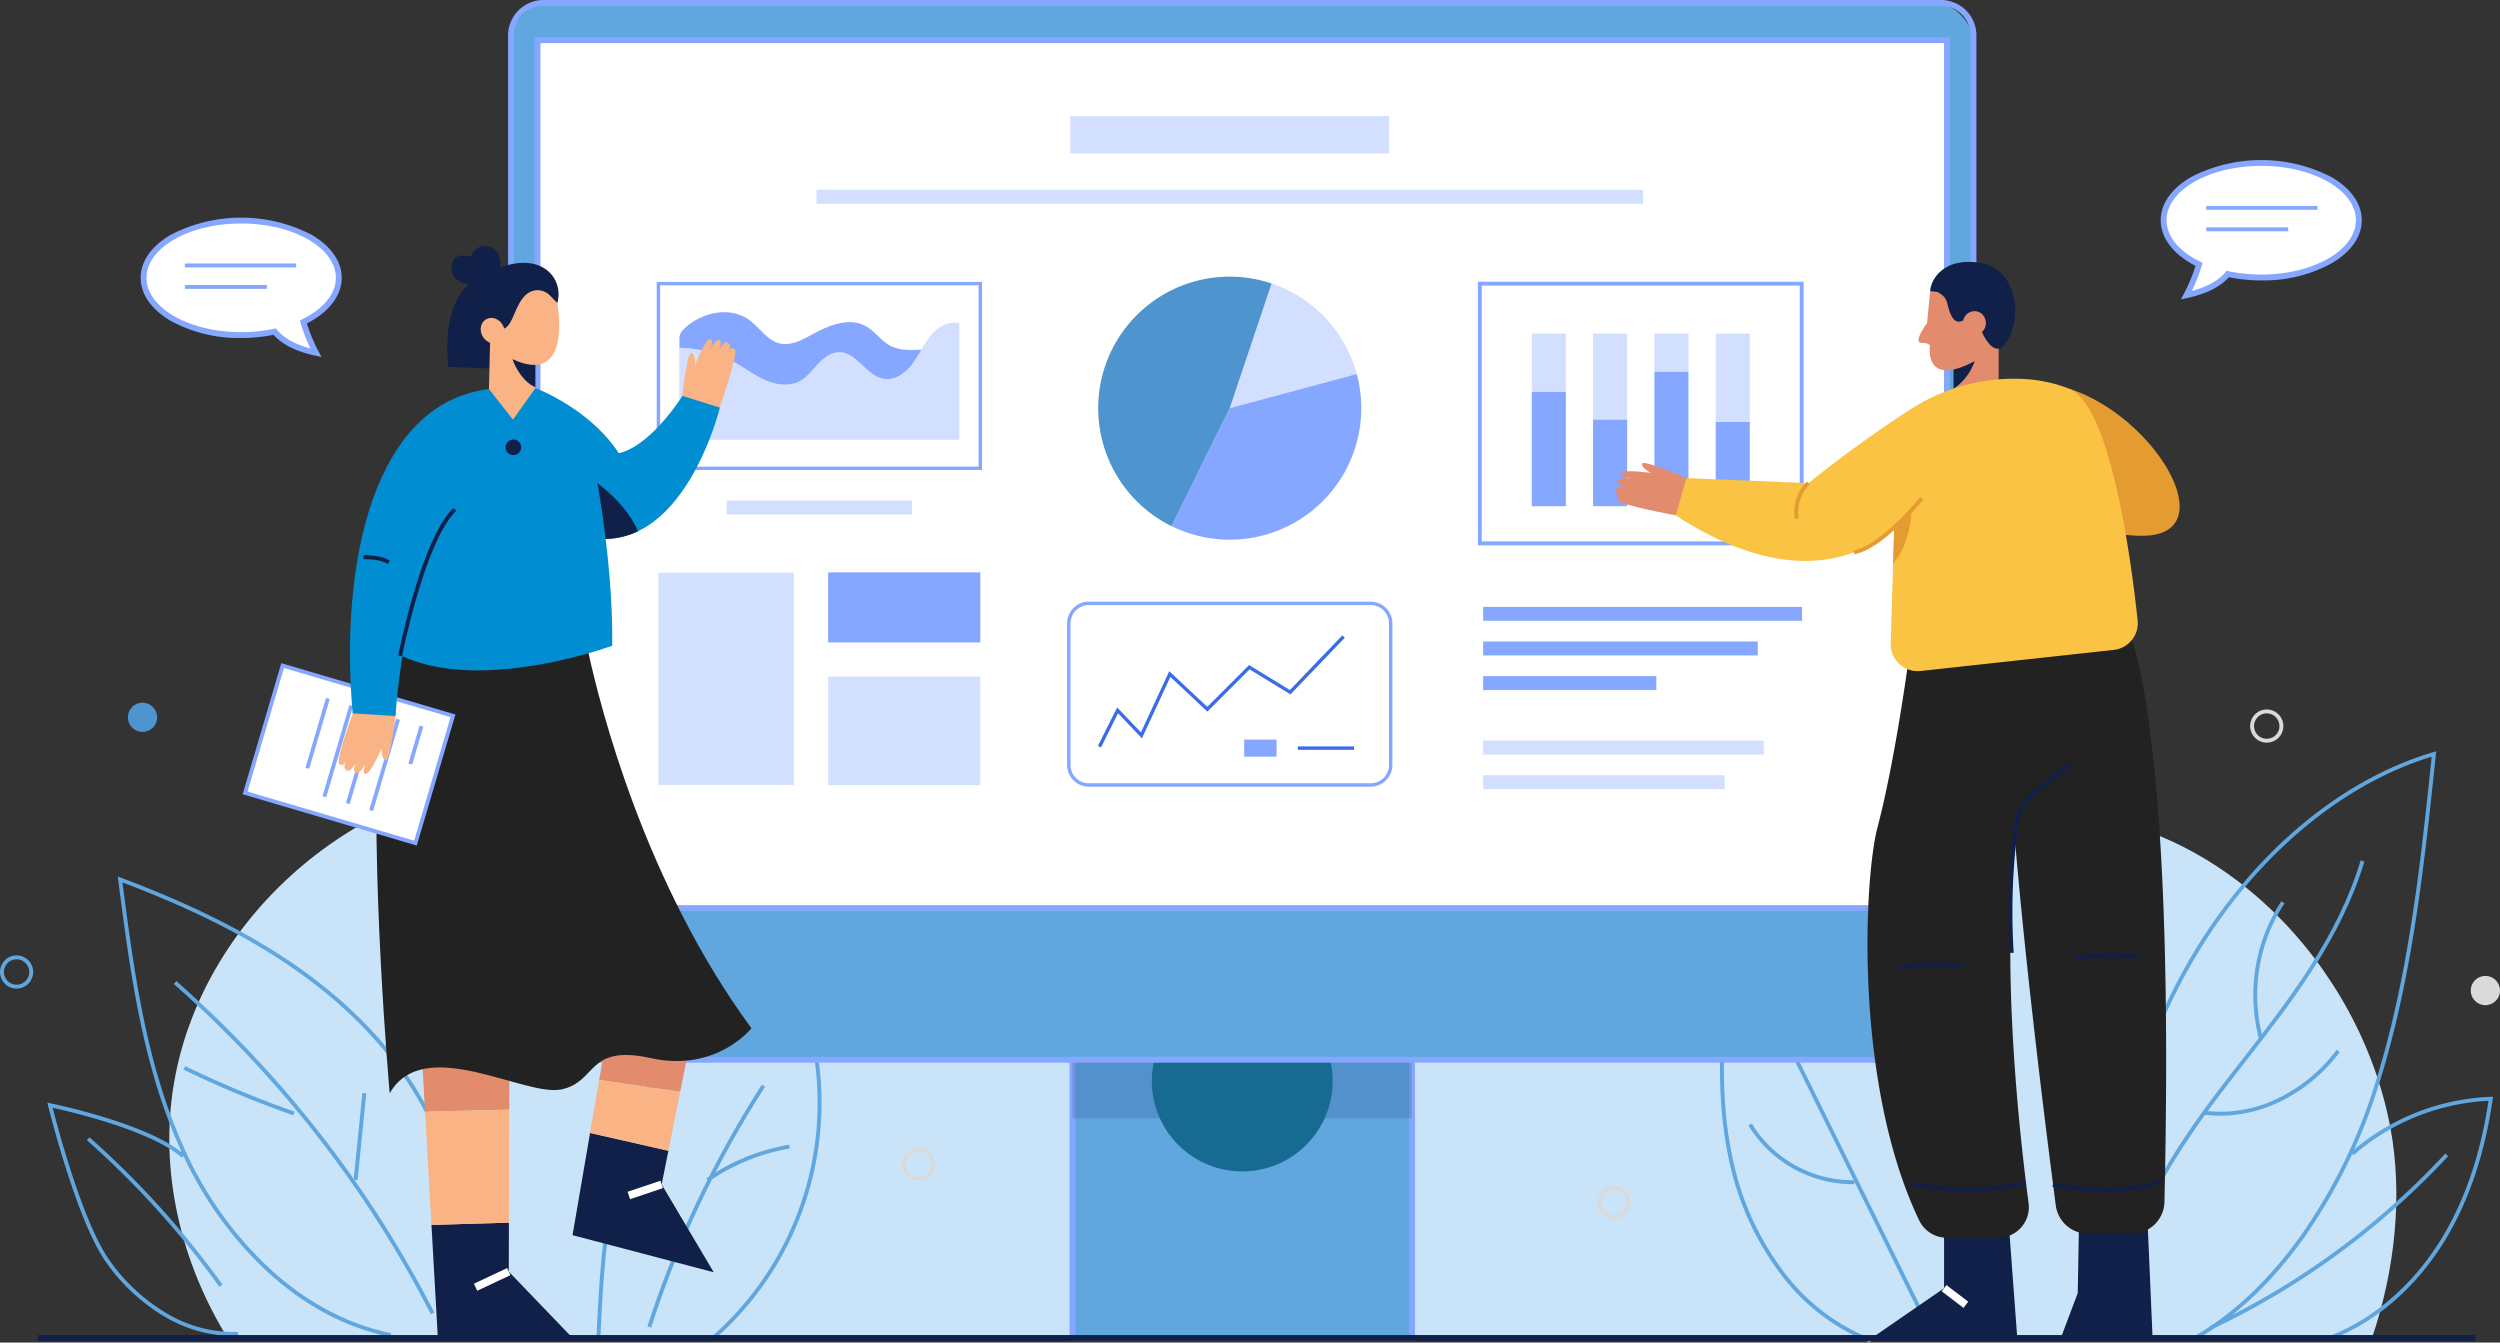 <svg xmlns="http://www.w3.org/2000/svg" width="570" height="306.096" viewBox="0 0 570 306.096">
  <rect x="0" y="0" width="570" height="306.096" fill="#333333" stroke="none"/>
  <g id="Power_BI_Development_Banner" transform="translate(-110.593 -313)">
    <g id="Group_313764" data-name="Group 313764" transform="translate(110.593 438.525)">
      <path id="Path_143568" data-name="Path 143568" d="M805.2,1056.678c-6.936-37.624-39.466-71.306-77.679-72.047-14.194-.275-29.17,3.6-42.128-2.208-9.583-4.293-16.236-13.167-24.767-19.292-13.016-9.346-29.958-11.839-45.887-10.145s-31.167,7.215-46.221,12.692c-23.16-27.2-59.391-42.694-95.032-40.652S403.618,946.6,383.71,976.268c-39.613-.494-77.223,30.872-83.89,69.962-3.42,20.057,1.533,40.891,12.223,58.147H800.951C806.328,1088.68,807.946,1071.562,805.2,1056.678Z" transform="translate(-260.147 -924.847)" fill="#c9e4f9"/>
      <g id="Group_313759" data-name="Group 313759" transform="translate(392.148 45.77)">
        <g id="Group_313756" data-name="Group 313756" transform="translate(87.519)">
          <path id="Path_143569" data-name="Path 143569" d="M2472.157,1282.089l-.445-.771c8.966-5.17,17.181-12.954,24.418-23.136a123.825,123.825,0,0,0,16.5-33.473c7.836-24.379,10.6-50.37,13.229-75.534-20.931,6.392-40.634,23.171-54.139,46.136-13.656,23.224-20.8,52.473-19.6,80.249l-.889.038c-1.207-27.943,5.982-57.37,19.723-80.738,13.756-23.391,33.909-40.424,55.293-46.73l.637-.188-.069.661c-2.657,25.416-5.4,51.7-13.336,76.379a124.712,124.712,0,0,1-16.621,33.716C2489.545,1268.984,2481.235,1276.854,2472.157,1282.089Z" transform="translate(-2451.098 -1147.942)" fill="#60a6df"/>
          <path id="Path_143570" data-name="Path 143570" d="M2462.729,1373.327l-.887-.077c.806-9.359,3.729-18.763,8.934-28.748,5.024-9.637,11.5-18.441,16.584-25.034,1.238-1.607,2.511-3.241,3.742-4.821,10.76-13.813,21.886-28.1,27.094-45.514l.853.255c-5.257,17.577-16.435,31.928-27.245,45.806-1.23,1.579-2.5,3.213-3.739,4.818-5.06,6.564-11.508,15.326-16.5,24.9C2466.415,1354.793,2463.525,1364.087,2462.729,1373.327Z" transform="translate(-2459.638 -1244.27)" fill="#60a6df"/>
          <path id="Path_143571" data-name="Path 143571" d="M2566.683,1494.68a27.477,27.477,0,0,1-3.663-.243l.119-.882a29.432,29.432,0,0,0,16.257-2.668,36.492,36.492,0,0,0,13.749-11.241l.711.534a37.386,37.386,0,0,1-14.087,11.515A31.217,31.217,0,0,1,2566.683,1494.68Z" transform="translate(-2540.059 -1411.594)" fill="#60a6df"/>
          <path id="Path_143572" data-name="Path 143572" d="M2618.487,1345.869a38.978,38.978,0,0,1,5.091-31.379l.735.5a38.054,38.054,0,0,0-4.97,30.634Z" transform="translate(-2583.096 -1280.321)" fill="#60a6df"/>
        </g>
        <g id="Group_313757" data-name="Group 313757" transform="translate(111.561 78.758)">
          <path id="Path_143573" data-name="Path 143573" d="M2700.765,1587.329l-.314-.833c10.088-3.81,19.177-11.6,25.593-21.927,5.446-8.766,9.132-19.467,10.96-31.811a50.691,50.691,0,0,0-30.77,12.411l-.589-.668a51.571,51.571,0,0,1,31.861-12.654l.531-.018-.075.526c-1.818,12.691-5.573,23.687-11.162,32.684C2720.281,1575.534,2711.034,1583.45,2700.765,1587.329Z" transform="translate(-2673.335 -1531.83)" fill="#60a6df"/>
          <path id="Path_143574" data-name="Path 143574" d="M2568.66,1635.166l-.378-.806a176.053,176.053,0,0,0,53.82-39.381l.653.6A176.945,176.945,0,0,1,2568.66,1635.166Z" transform="translate(-2568.282 -1582.024)" fill="#60a6df"/>
        </g>
        <g id="Group_313758" data-name="Group 313758" transform="translate(0 41.891)">
          <path id="Path_143575" data-name="Path 143575" d="M2058.747,1445.042a46.9,46.9,0,0,1-20.549-15.8,64.966,64.966,0,0,1-11.213-23.977c-4.235-17.539-2.23-36.247-.018-52.405l.1-.723.6.419c14.208,9.956,28.9,20.25,39.555,34.451,11.866,15.814,16.082,34.406,11.276,49.732l-.849-.267c4.72-15.054.557-33.346-11.138-48.931-10.421-13.889-24.792-24.052-38.756-33.837-2.161,15.911-4.036,34.224.1,51.353a64.069,64.069,0,0,0,11.056,23.646,46.01,46.01,0,0,0,20.154,15.511Z" transform="translate(-2024.503 -1352.132)" fill="#60a6df"/>
          <rect id="Rectangle_164538" data-name="Rectangle 164538" width="0.89" height="77.484" transform="translate(11.388 17.232) rotate(-26.291)" fill="#60a6df"/>
          <path id="Path_143576" data-name="Path 143576" d="M2079.754,1575.5a27.942,27.942,0,0,1-23.549-13.363l.765-.456a27.025,27.025,0,0,0,23.35,12.922l.02.89Q2080.048,1575.5,2079.754,1575.5Z" transform="translate(-2049.701 -1518.693)" fill="#60a6df"/>
        </g>
      </g>
      <g id="Group_313763" data-name="Group 313763" transform="translate(10.796 74.323)">
        <g id="Group_313760" data-name="Group 313760" transform="translate(16.05)">
          <path id="Path_143577" data-name="Path 143577" d="M303.6,1392.1c-10.135-2.082-19.609-7.123-28.158-14.983a85.107,85.107,0,0,1-19.066-26.407c-9.269-19.778-12.095-41.677-14.827-62.855l-.095-.733.692.259c26.384,9.873,44.823,21.233,58.028,35.75,16.876,18.552,24.017,42.9,18.637,63.553l-.861-.224c5.3-20.361-1.758-44.4-18.434-62.729-12.991-14.282-31.111-25.494-56.989-35.255,2.7,20.881,5.552,42.434,14.656,61.857a84.213,84.213,0,0,0,18.862,26.13c8.428,7.748,17.759,12.716,27.735,14.766Z" transform="translate(-241.45 -1287.12)" fill="#60a6df"/>
          <path id="Path_143578" data-name="Path 143578" d="M362.284,1479.238a255.3,255.3,0,0,0-58.616-75.286l.587-.669a256.217,256.217,0,0,1,58.821,75.55Z" transform="translate(-290.903 -1379.451)" fill="#60a6df"/>
          <path id="Path_143579" data-name="Path 143579" d="M339.588,1509.037a234.5,234.5,0,0,1-25.04-10.415l.389-.8a233.671,233.671,0,0,0,24.944,10.376Z" transform="translate(-299.551 -1454.594)" fill="#60a6df"/>
          <rect id="Rectangle_164539" data-name="Rectangle 164539" width="19.872" height="0.89" transform="translate(53.793 69.11) rotate(-84.254)" fill="#60a6df"/>
        </g>
        <g id="Group_313761" data-name="Group 313761" transform="translate(0 51.562)">
          <path id="Path_143580" data-name="Path 143580" d="M205.354,1591.622a30.849,30.849,0,0,1-15.619-4.522,43.262,43.262,0,0,1-13.1-12.234c-2.859-4.035-5.958-11.279-9.212-21.529-2.418-7.617-4.02-14.141-4.036-14.206l-.167-.683.689.141c.926.19,22.758,4.727,30.57,11.734l-.594.662c-3.146-2.823-9.351-5.709-17.944-8.348-5.184-1.592-9.81-2.654-11.515-3.028,1.065,4.181,6.853,26.156,12.936,34.742a42.364,42.364,0,0,0,12.83,11.982,29.542,29.542,0,0,0,16.445,4.367l.045.889Q206.018,1591.622,205.354,1591.622Z" transform="translate(-163.216 -1538.447)" fill="#60a6df"/>
          <path id="Path_143581" data-name="Path 143581" d="M237.374,1611.012a203.357,203.357,0,0,0-30.205-33.444l.59-.666a204.271,204.271,0,0,1,30.337,33.591Z" transform="translate(-198.152 -1569.012)" fill="#60a6df"/>
        </g>
        <g id="Group_313762" data-name="Group 313762" transform="translate(125.224 22.91)">
          <path id="Path_143582" data-name="Path 143582" d="M799.946,1481.867l-.581-.674a70.871,70.871,0,0,0,18.99-81.41,42.48,42.48,0,0,0-21.291,11.029,60,60,0,0,0-14.239,20.582c-6.36,15.031-7.575,31.875-8.342,49.252l-.889-.039c.77-17.462,1.993-34.392,8.411-49.56a60.894,60.894,0,0,1,14.454-20.888,43.254,43.254,0,0,1,22.093-11.313l.344-.057.138.32a71.761,71.761,0,0,1-19.089,82.758Z" transform="translate(-773.594 -1398.789)" fill="#60a6df"/>
          <path id="Path_143583" data-name="Path 143583" d="M830.965,1573.841l-.847-.273a234.694,234.694,0,0,1,26.079-55.107l.748.482A233.789,233.789,0,0,0,830.965,1573.841Z" transform="translate(-818.522 -1493.91)" fill="#60a6df"/>
          <path id="Path_143584" data-name="Path 143584" d="M896.239,1593.519l-.507-.731a47.17,47.17,0,0,1,18.852-7.682l.149.877A46.271,46.271,0,0,0,896.239,1593.519Z" transform="translate(-870.674 -1546.881)" fill="#60a6df"/>
        </g>
      </g>
      <path id="Path_143585" data-name="Path 143585" d="M1890.886,1638.307a3.783,3.783,0,1,1,3.783-3.782A3.787,3.787,0,0,1,1890.886,1638.307Zm0-6.675a2.892,2.892,0,1,0,2.893,2.893A2.9,2.9,0,0,0,1890.886,1631.632Z" transform="translate(-1522.966 -1485.922)" fill="#dadada"/>
      <path id="Path_143586" data-name="Path 143586" d="M2617.542,1109.041a3.783,3.783,0,1,1,3.782-3.783A3.787,3.787,0,0,1,2617.542,1109.041Zm0-6.675a2.893,2.893,0,1,0,2.892,2.892A2.9,2.9,0,0,0,2617.542,1102.366Z" transform="translate(-2100.721 -1065.239)" fill="#dadada"/>
      <circle id="Ellipse_5003" data-name="Ellipse 5003" cx="3.338" cy="3.338" r="3.338" transform="translate(563.325 96.981)" fill="#dadada"/>
      <circle id="Ellipse_5004" data-name="Ellipse 5004" cx="3.338" cy="3.338" r="3.338" transform="translate(29.148 34.679)" fill="#4e95cf"/>
      <path id="Path_143587" data-name="Path 143587" d="M114.376,1382.35a3.782,3.782,0,1,1,3.783-3.782A3.787,3.787,0,0,1,114.376,1382.35Zm0-6.675a2.893,2.893,0,1,0,2.893,2.893A2.9,2.9,0,0,0,114.376,1375.675Z" transform="translate(-110.593 -1282.477)" fill="#60a6df"/>
      <path id="Path_143588" data-name="Path 143588" d="M1117.595,1596.009a3.783,3.783,0,1,1,3.783-3.783A3.787,3.787,0,0,1,1117.595,1596.009Zm0-6.675a2.893,2.893,0,1,0,2.893,2.893A2.9,2.9,0,0,0,1117.595,1589.334Z" transform="translate(-908.179 -1452.302)" fill="#dadada"/>
    </g>
    <g id="Group_313767" data-name="Group 313767" transform="translate(142.662 362.621)">
      <g id="Group_313765" data-name="Group 313765" transform="translate(0 0)">
        <path id="Path_143589" data-name="Path 143589" d="M280.542,580.926c0-7.209-9.962-13.054-22.251-13.054s-22.251,5.844-22.251,13.054,9.962,13.054,22.251,13.054a36.542,36.542,0,0,0,7.637-.789c1.665,2,4.546,3.792,9.4,4.824a39.952,39.952,0,0,1-2.874-7.023C277.4,588.6,280.542,584.977,280.542,580.926Z" transform="translate(-235.373 -567.204)" fill="#fff"/>
        <path id="Path_143590" data-name="Path 143590" d="M274.026,596.382l-1.418-.3c-4.3-.914-7.5-2.509-9.514-4.744a37.327,37.327,0,0,1-7.389.723,32.252,32.252,0,0,1-16.071-3.915c-4.415-2.59-6.847-6.073-6.847-9.806s2.432-7.216,6.847-9.806a34.943,34.943,0,0,1,32.143,0c4.415,2.59,6.847,6.073,6.847,9.806,0,4.038-2.889,7.81-7.95,10.412a40.048,40.048,0,0,0,2.659,6.357ZM263.6,589.866l.258.311c1.591,1.915,4.16,3.348,7.649,4.27a39.649,39.649,0,0,1-2.273-5.855l-.158-.541.507-.246c4.9-2.375,7.707-5.825,7.707-9.465,0-6.83-9.682-12.386-21.583-12.386s-21.583,5.556-21.583,12.386,9.682,12.386,21.583,12.386a35.843,35.843,0,0,0,7.5-.775Z" transform="translate(-232.787 -564.618)" fill="#86a7ff"/>
      </g>
      <g id="Group_313766" data-name="Group 313766" transform="translate(10.087 10.458)">
        <rect id="Rectangle_164540" data-name="Rectangle 164540" width="25.366" height="0.89" fill="#86a7ff"/>
        <rect id="Rectangle_164541" data-name="Rectangle 164541" width="18.691" height="0.89" transform="translate(0 4.895)" fill="#86a7ff"/>
      </g>
    </g>
    <g id="Group_313770" data-name="Group 313770" transform="translate(603.235 349.491)">
      <g id="Group_313768" data-name="Group 313768">
        <path id="Path_143591" data-name="Path 143591" d="M2517.595,507.176c0-7.209,9.962-13.054,22.251-13.054s22.25,5.844,22.25,13.054-9.962,13.054-22.25,13.054a36.539,36.539,0,0,1-7.637-.789c-1.665,2-4.546,3.792-9.4,4.824a39.93,39.93,0,0,0,2.874-7.023C2520.741,514.847,2517.595,511.227,2517.595,507.176Z" transform="translate(-2516.927 -493.454)" fill="#fff"/>
        <path id="Path_143592" data-name="Path 143592" d="M2518.938,522.632l.693-1.274a40.055,40.055,0,0,0,2.659-6.357c-5.061-2.6-7.949-6.374-7.949-10.412,0-3.733,2.431-7.216,6.847-9.806a34.944,34.944,0,0,1,32.143,0c4.415,2.59,6.847,6.073,6.847,9.806s-2.432,7.216-6.847,9.806a32.253,32.253,0,0,1-16.071,3.915,37.335,37.335,0,0,1-7.389-.723c-2.012,2.235-5.21,3.83-9.514,4.743Zm18.321-30.429c-11.9,0-21.583,5.557-21.583,12.386,0,3.64,2.809,7.09,7.707,9.465l.507.246-.158.541a39.7,39.7,0,0,1-2.273,5.855c3.488-.922,6.057-2.355,7.648-4.27l.258-.311.395.085a35.863,35.863,0,0,0,7.5.774c11.9,0,21.583-5.556,21.583-12.386S2549.16,492.2,2537.259,492.2Z" transform="translate(-2514.341 -490.868)" fill="#86a7ff"/>
      </g>
      <g id="Group_313769" data-name="Group 313769" transform="translate(10.384 10.458)">
        <rect id="Rectangle_164542" data-name="Rectangle 164542" width="25.366" height="0.89" fill="#86a7ff"/>
        <rect id="Rectangle_164543" data-name="Rectangle 164543" width="18.691" height="0.89" transform="translate(0 4.895)" fill="#86a7ff"/>
      </g>
    </g>
    <g id="Group_313790" data-name="Group 313790" transform="translate(226.43 313)">
      <g id="Group_313772" data-name="Group 313772" transform="translate(128.009 217.166)">
        <g id="Group_313771" data-name="Group 313771">
          <path id="Path_144028" data-name="Path 144028" d="M0,0H77.432V87.223H0Z" transform="translate(0.668 0.667)" fill="#60a6df"/>
          <path id="Path_143593" data-name="Path 143593" d="M1379.153,1460.089h-78.767v-88.557h78.767Zm-77.432-1.335h76.1v-85.887h-76.1Z" transform="translate(-1300.386 -1371.532)" fill="#86a7ff"/>
        </g>
        <rect id="Rectangle_164545" data-name="Rectangle 164545" width="77.432" height="37.171" transform="translate(0.668 0.667)" fill="#1f3c88" opacity="0.2"/>
        <circle id="Ellipse_5005" data-name="Ellipse 5005" cx="20.619" cy="20.619" r="20.619" transform="translate(10.224 29.297) rotate(-45)" fill="#176a92"/>
      </g>
      <g id="Group_313775" data-name="Group 313775">
        <g id="Group_313773" data-name="Group 313773">
          <rect id="Rectangle_164546" data-name="Rectangle 164546" width="333.45" height="240.957" rx="9" transform="translate(0.668 0.668)" fill="#60a6df"/>
          <path id="Path_143594" data-name="Path 143594" d="M1003.133,555.292H684.518a8.094,8.094,0,0,1-8.085-8.085V321.085A8.094,8.094,0,0,1,684.518,313h318.615a8.094,8.094,0,0,1,8.085,8.085V547.207A8.094,8.094,0,0,1,1003.133,555.292ZM684.518,314.335a6.758,6.758,0,0,0-6.75,6.75V547.207a6.758,6.758,0,0,0,6.75,6.75h318.615a6.758,6.758,0,0,0,6.75-6.75V321.085a6.758,6.758,0,0,0-6.75-6.75Z" transform="translate(-676.433 -313)" fill="#86a7ff"/>
        </g>
        <g id="Group_313774" data-name="Group 313774" transform="translate(6.054 8.497)">
          <rect id="Rectangle_164547" data-name="Rectangle 164547" width="321.343" height="197.878" transform="translate(0.667 0.667)" fill="#fff"/>
          <path id="Path_143595" data-name="Path 143595" d="M1028.618,553.63H705.94V354.417h322.678Zm-321.343-1.335h320.008V355.752H707.275Z" transform="translate(-705.94 -354.417)" fill="#86a7ff"/>
        </g>
      </g>
      <g id="Group_313789" data-name="Group 313789" transform="translate(33.894 26.481)">
        <g id="Group_313776" data-name="Group 313776" transform="translate(36.421)">
          <rect id="Rectangle_164548" data-name="Rectangle 164548" width="72.683" height="8.497" transform="translate(57.89)" fill="#d3dfff"/>
          <rect id="Rectangle_164549" data-name="Rectangle 164549" width="188.462" height="3.178" transform="translate(0 16.793)" fill="#d3dfff"/>
        </g>
        <g id="Group_313777" data-name="Group 313777" transform="translate(188.424 111.886)">
          <rect id="Rectangle_164550" data-name="Rectangle 164550" width="72.714" height="3.178" fill="#86a7ff"/>
          <rect id="Rectangle_164551" data-name="Rectangle 164551" width="62.613" height="3.178" transform="translate(0 7.896)" fill="#86a7ff"/>
          <rect id="Rectangle_164552" data-name="Rectangle 164552" width="39.493" height="3.178" transform="translate(0 15.792)" fill="#86a7ff"/>
        </g>
        <g id="Group_313778" data-name="Group 313778" transform="translate(188.424 142.376)">
          <rect id="Rectangle_164553" data-name="Rectangle 164553" width="63.956" height="3.178" fill="#d3dfff"/>
          <rect id="Rectangle_164554" data-name="Rectangle 164554" width="55.072" height="3.178" transform="translate(0 7.896)" fill="#d3dfff"/>
        </g>
        <g id="Group_313779" data-name="Group 313779" transform="translate(0.388 104.018)">
          <rect id="Rectangle_164555" data-name="Rectangle 164555" width="30.864" height="48.378" transform="translate(0 0.075)" fill="#d3dfff"/>
          <rect id="Rectangle_164556" data-name="Rectangle 164556" width="34.694" height="15.98" transform="translate(38.698)" fill="#86a7ff"/>
          <rect id="Rectangle_164557" data-name="Rectangle 164557" width="34.694" height="24.753" transform="translate(38.698 23.768)" fill="#d3dfff"/>
        </g>
        <g id="Group_313781" data-name="Group 313781" transform="translate(93.568 110.694)">
          <path id="Path_143596" data-name="Path 143596" d="M1366.924,1023.824h-64.242a4.969,4.969,0,0,1-4.963-4.963V986.594a4.969,4.969,0,0,1,4.963-4.963h64.242a4.969,4.969,0,0,1,4.963,4.963v32.266A4.969,4.969,0,0,1,1366.924,1023.824Zm-64.242-41.416a4.191,4.191,0,0,0-4.187,4.187v32.266a4.191,4.191,0,0,0,4.187,4.187h64.242a4.192,4.192,0,0,0,4.187-4.187V986.594a4.192,4.192,0,0,0-4.187-4.187Z" transform="translate(-1297.719 -981.631)" fill="#86a7ff"/>
          <path id="Path_143597" data-name="Path 143597" d="M1332.657,1044.685l-.695-.347,4.389-8.778,5.424,5.682,6.458-13.95,8.661,8.136,9.528-9.529,9.314,5.692,11.951-12.46.561.538-12.383,12.91-9.325-5.7-9.628,9.628-8.425-7.914L1342,1042.6l-5.449-5.708Z" transform="translate(-1324.937 -1011.438)" fill="#3a6bea"/>
          <g id="Group_313780" data-name="Group 313780" transform="translate(40.379 31.456)">
            <rect id="Rectangle_164558" data-name="Rectangle 164558" width="7.378" height="3.883" fill="#86a7ff"/>
            <rect id="Rectangle_164559" data-name="Rectangle 164559" width="12.814" height="0.777" transform="translate(12.232 1.553)" fill="#3a6bea"/>
          </g>
        </g>
        <g id="Group_313782" data-name="Group 313782" transform="translate(100.663 36.592)">
          <path id="Path_143598" data-name="Path 143598" d="M1507.438,648.675a30.043,30.043,0,0,0-19.42-20.638l-9.54,28.43Z" transform="translate(-1448.489 -626.478)" fill="#d3dfff"/>
          <path id="Path_143599" data-name="Path 143599" d="M1427.05,736.424l-13.274,26.892a29.992,29.992,0,0,0,42.235-34.685Z" transform="translate(-1397.061 -706.435)" fill="#86a7ff"/>
          <path id="Path_143600" data-name="Path 143600" d="M1371.83,622a29.989,29.989,0,0,0-22.814,55.323l13.274-26.892Z" transform="translate(-1332.301 -620.438)" fill="#4e95cf"/>
        </g>
        <g id="Group_313786" data-name="Group 313786" transform="translate(0 37.805)">
          <g id="Group_313783" data-name="Group 313783" transform="translate(15.964 49.834)">
            <rect id="Rectangle_164560" data-name="Rectangle 164560" width="42.241" height="3.178" fill="#d3dfff"/>
          </g>
          <g id="Group_313785" data-name="Group 313785">
            <path id="Path_143601" data-name="Path 143601" d="M915.809,669.229H841.641V626.351h74.168Zm-73.392-.777h72.615V627.128H842.418Z" transform="translate(-841.641 -626.351)" fill="#86a7ff"/>
            <g id="Group_313784" data-name="Group 313784" transform="translate(5.167 6.898)">
              <path id="Path_143602" data-name="Path 143602" d="M930.393,671.626c-2.461-.494-4.9,1.109-6.457,3.085a25.165,25.165,0,0,0-1.946,3,31.414,31.414,0,0,1-2.122,3.357c-1.526,2-3.9,3.673-6.377,3.294-4.025-.613-6.226-6.138-10.3-6.067-1.9.033-3.53,1.349-4.825,2.746s-2.478,2.984-4.164,3.866c-2.356,1.233-5.266.834-7.709-.216s-4.586-2.684-6.909-3.981a27.75,27.75,0,0,0-12.763-3.436v20.974h63.835V671.7C930.571,671.673,930.485,671.645,930.393,671.626Z" transform="translate(-866.826 -669.164)" fill="#d3dfff"/>
              <path id="Path_143603" data-name="Path 143603" d="M886.5,675.5c2.443,1.05,5.353,1.45,7.709.216,1.686-.882,2.868-2.469,4.164-3.866s2.924-2.713,4.825-2.746c4.07-.071,6.271,5.454,10.3,6.067,2.482.378,4.85-1.294,6.377-3.294a31.419,31.419,0,0,0,2.122-3.357c-2.474.113-4.946.236-7.088-.907s-3.529-3.354-5.653-4.5c-3.814-2.063-8.479-.095-12.278,1.994-2.271,1.249-4.8,2.59-7.32,1.974-2.846-.7-4.513-3.6-6.883-5.324-4.537-3.309-11.353-1.7-15.231,2.364l-.007.008a2.531,2.531,0,0,0-.7,1.753v2.2a27.749,27.749,0,0,1,12.763,3.436C881.911,672.814,884.054,674.448,886.5,675.5Z" transform="translate(-866.826 -659.973)" fill="#86a7ff"/>
            </g>
          </g>
        </g>
        <g id="Group_313788" data-name="Group 313788" transform="translate(187.225 37.749)">
          <path id="Path_143604" data-name="Path 143604" d="M1828.511,686.18h-74.282v-60.1h74.282Zm-73.392-.89h72.5V626.965h-72.5Z" transform="translate(-1754.229 -626.075)" fill="#86a7ff"/>
          <g id="Group_313787" data-name="Group 313787" transform="translate(12.289 11.836)">
            <rect id="Rectangle_164561" data-name="Rectangle 164561" width="7.766" height="26.147" transform="translate(0 13.203)" fill="#86a7ff"/>
            <rect id="Rectangle_164562" data-name="Rectangle 164562" width="7.766" height="13.203" fill="#d3dfff"/>
            <rect id="Rectangle_164563" data-name="Rectangle 164563" width="7.766" height="19.61" transform="translate(13.979)" fill="#d3dfff"/>
            <rect id="Rectangle_164564" data-name="Rectangle 164564" width="7.766" height="19.739" transform="translate(13.979 19.61)" fill="#86a7ff"/>
            <rect id="Rectangle_164565" data-name="Rectangle 164565" width="7.766" height="30.709" transform="translate(27.959 8.64)" fill="#86a7ff"/>
            <rect id="Rectangle_164566" data-name="Rectangle 164566" width="7.766" height="8.64" transform="translate(27.959)" fill="#d3dfff"/>
            <rect id="Rectangle_164567" data-name="Rectangle 164567" width="7.766" height="19.254" transform="translate(41.938 20.095)" fill="#86a7ff"/>
            <rect id="Rectangle_164568" data-name="Rectangle 164568" width="7.766" height="20.095" transform="translate(41.938)" fill="#d3dfff"/>
          </g>
        </g>
      </g>
    </g>
    <g id="Group_313798" data-name="Group 313798" transform="translate(165.924 369.092)">
      <g id="Group_313793" data-name="Group 313793" transform="translate(30.474 87.273)">
        <g id="Group_313791" data-name="Group 313791" transform="translate(10.318 93.456)">
          <path id="Path_143605" data-name="Path 143605" d="M622.257,1698.06l-14.537-15.13.031-11.164-17.658.526,1.458,25.769Z" transform="translate(-587.843 -1629.825)" fill="#102048"/>
          <path id="Path_143606" data-name="Path 143606" d="M599.148,1467.334,579.123,1470l.79,13.969,19.19-.466Z" transform="translate(-579.123 -1467.334)" fill="#e28b6d"/>
          <path id="Path_143607" data-name="Path 143607" d="M602.164,1546.165l-19.19.466,1.461,25.827,17.658-.525Z" transform="translate(-582.184 -1529.992)" fill="#f9b384"/>
          <rect id="Rectangle_164569" data-name="Rectangle 164569" width="8.361" height="1.78" transform="translate(11.933 55.86) rotate(-25.201)" fill="#fff"/>
        </g>
        <g id="Group_313792" data-name="Group 313792" transform="translate(44.733 88.116)">
          <path id="Path_143608" data-name="Path 143608" d="M798.278,1442.047l-19.284-.742-2.532,14.756,18.474,2.7Z" transform="translate(-770.391 -1441.305)" fill="#e28b6d"/>
          <path id="Path_143609" data-name="Path 143609" d="M779.057,1603.871l-11.867-20.026,1.534-7.672c-5.233-1.2-13.312-3.045-17.858-4.059l-4,23.3Z" transform="translate(-746.868 -1545.277)" fill="#102048"/>
          <path id="Path_143610" data-name="Path 143610" d="M786.9,1515.926l-18.473-2.7-2.073,12.081c4.546,1.014,12.625,2.86,17.858,4.059Z" transform="translate(-762.359 -1498.472)" fill="#f9b384"/>
          <rect id="Rectangle_164570" data-name="Rectangle 164570" width="7.904" height="1.78" transform="translate(12.547 40.246) rotate(-18.607)" fill="#fff"/>
        </g>
        <path id="Path_143611" data-name="Path 143611" d="M614.354,1102.889s-8.01,10.084-22.847,6.818-12.158,5.34-20.471,7.12-31.445-12.754-39.161.89c0,0-4.593-51.666-2.5-84.366.57-8.829,1.62-16.279,3.391-20.951l35.5-.49,7.814-.107s.027.169.089.507c.134.7.4,2.136.845,4.183C579.919,1029.96,590.1,1069.9,614.354,1102.889Z" transform="translate(-528.828 -1011.804)" fill="#222"/>
        <path id="Path_143612" data-name="Path 143612" d="M579.132,1016.909a109.69,109.69,0,0,1-47.643,16.857c.57-8.829,1.62-16.279,3.391-20.951l35.5-.489,7.9.4C578.42,1013.429,578.687,1014.862,579.132,1016.909Z" transform="translate(-530.943 -1012.218)" fill="#222"/>
      </g>
      <g id="Group_313796" data-name="Group 313796" transform="translate(0 95.115)">
        <g id="Group_313794" data-name="Group 313794">
          <rect id="Rectangle_164571" data-name="Rectangle 164571" width="30.261" height="40.496" transform="translate(47.952 12.002) rotate(106.423)" fill="#fff"/>
          <path id="Path_143613" data-name="Path 143613" d="M419.987,1091.608l-39.7-11.7,8.807-29.88,39.7,11.7ZM381.4,1079.3l37.99,11.2,8.3-28.172-37.99-11.2Z" transform="translate(-380.29 -1050.027)" fill="#86a7ff"/>
        </g>
        <g id="Group_313795" data-name="Group 313795" transform="translate(14.309 7.932)">
          <rect id="Rectangle_164572" data-name="Rectangle 164572" width="9.011" height="0.89" transform="translate(23.481 14.935) rotate(-73.578)" fill="#86a7ff"/>
          <rect id="Rectangle_164573" data-name="Rectangle 164573" width="21.694" height="0.89" transform="matrix(0.283, -0.959, 0.959, 0.283, 14.56, 25.528)" fill="#86a7ff"/>
          <rect id="Rectangle_164574" data-name="Rectangle 164574" width="21.694" height="0.89" transform="matrix(0.283, -0.959, 0.959, 0.283, 9.225, 23.955)" fill="#86a7ff"/>
          <rect id="Rectangle_164575" data-name="Rectangle 164575" width="21.694" height="0.89" transform="matrix(0.283, -0.959, 0.959, 0.283, 3.889, 22.382)" fill="#86a7ff"/>
          <rect id="Rectangle_164576" data-name="Rectangle 164576" width="16.577" height="0.89" transform="matrix(0.283, -0.959, 0.959, 0.283, 0, 15.901)" fill="#86a7ff"/>
        </g>
      </g>
      <path id="Path_143614" data-name="Path 143614" d="M868.608,703.456s1.1-10.575,2.085-10.4.879,2.762.879,2.762,2.308-5.9,3.38-5.891-.023,2.411-.023,2.411,1.192-2.412,2.082-2.226.159,2.232.159,2.232.931-1.978,1.833-1.627.335,1.97.335,1.97.493-1.281,1.334-.427S877.2,705.5,877.2,705.5l-6.08,1.735Z" transform="translate(-768.425 -668.693)" fill="#f9b384"/>
      <path id="Path_143615" data-name="Path 143615" d="M726.453,748.758s-5.3,21.815-18.681,28.187a17.61,17.61,0,0,1-10.76,1.477l-2.394-4.263-15.7-27.929,5.482-1.923s12.318,4.592,18.993,14.828c0,0,6.23-.587,14.534-13.048Z" transform="translate(-617.651 -711.914)" fill="#008dd1"/>
      <path id="Path_143616" data-name="Path 143616" d="M768.6,852.22a17.608,17.608,0,0,1-10.761,1.478l-2.394-4.263.614-10.422S765.135,844.165,768.6,852.22Z" transform="translate(-678.477 -787.188)" fill="#102048"/>
      <path id="Path_143617" data-name="Path 143617" d="M499.846,1092.7s-1.2,10.27-2.251,10.1-.923-2.759-.923-2.759-2.485,5.91-3.627,5.909.036-2.412.036-2.412-1.281,2.418-2.228,2.236-.159-2.232-.159-2.232-1,1.983-1.96,1.635-.348-1.969-.348-1.969-.531,1.284-1.423.434,3.761-13.258,3.761-13.258l6.484-1.764Z" transform="translate(-464.988 -985.582)" fill="#f9b384"/>
      <path id="Path_143618" data-name="Path 143618" d="M531.2,745.378c-26.33,3.189-34.08,39.68-31.077,73.946l9.79.593s1.632-33.524,15.13-49.545l11.274-23.289Z" transform="translate(-475.051 -712.764)" fill="#008dd1"/>
      <path id="Path_143619" data-name="Path 143619" d="M563.387,753.693l18.246,12.312s5.044,23.586,4.747,44.5c0,0-35.3,13.054-52.808-.593l13.8-44.8Z" transform="translate(-502.124 -719.373)" fill="#008dd1"/>
      <g id="Group_313797" data-name="Group 313797" transform="translate(46.636 0)">
        <path id="Path_143620" data-name="Path 143620" d="M632.706,614.261c1.69-5.9-4.243-12.794-15.591-6.935,0,0-11.274,1.928-9.271,21.509l11.867.445Z" transform="translate(-607.605 -601.265)" fill="#102048"/>
        <path id="Path_143621" data-name="Path 143621" d="M623.289,592.062c1.551-6.23-5.218-7.228-6.346-3.406-.15.51-3.449-1.309-4.372,1.661-1.058,3.406,2.618,5.672,6.769,4.818Z" transform="translate(-611.406 -586.408)" fill="#102048"/>
        <path id="Path_143622" data-name="Path 143622" d="M664.572,686.312v11.722l-5.118,7.191-5.483-6.969.294-12.167Z" transform="translate(-644.459 -665.639)" fill="#f9b384"/>
        <path id="Path_143623" data-name="Path 143623" d="M685.33,706.7v7.521c-3.667-1.593-5.242-6.408-5.242-6.408Z" transform="translate(-665.218 -682.018)" fill="#102048"/>
        <path id="Path_143624" data-name="Path 143624" d="M672.679,631.222s3.645,19.247-10.226,12.794l-4.556-5.229,2.835-10.569,7.29-1.78Z" transform="translate(-647.578 -618.225)" fill="#f9b384"/>
        <path id="Path_143625" data-name="Path 143625" d="M667.971,624.613s-2.908-4.524-6.542-2.336-3.449,9.864-7.232,7.936-1.595-7.862-1.595-7.862l5.563-4.228,6.23.7Z" transform="translate(-642.871 -611.616)" fill="#102048"/>
        <ellipse id="Ellipse_5006" data-name="Ellipse 5006" cx="2.633" cy="3.004" rx="2.633" ry="3.004" transform="matrix(0.866, -0.5, 0.5, 0.866, 6.58, 18.016)" fill="#f9b384"/>
      </g>
      <circle id="Ellipse_5007" data-name="Ellipse 5007" cx="1.78" cy="1.78" r="1.78" transform="translate(59.928 44.11)" fill="#102048"/>
      <path id="Path_143626" data-name="Path 143626" d="M554.008,911.364l-.874-.17c.013-.066,1.309-6.67,3.487-14.059,2.938-9.966,6-16.545,9.1-19.552l.619.639C559.181,885.165,554.058,911.1,554.008,911.364Z" transform="translate(-517.674 -817.846)" fill="#102048"/>
      <path id="Path_143627" data-name="Path 143627" d="M519.866,932.082c-1.635-1.226-5.463-1.1-5.5-1.1l-.033-.889c.17-.006,4.184-.138,6.069,1.275Z" transform="translate(-486.831 -859.58)" fill="#102048"/>
    </g>
    <g id="Group_313803" data-name="Group 313803" transform="translate(478.886 372.713)">
      <g id="Group_313800" data-name="Group 313800" transform="translate(57.496 79.976)">
        <path id="Path_143628" data-name="Path 143628" d="M2407.507,1665.892l-.3,16.911-3.856,10.235h20.916l-1.187-27.591Z" transform="translate(-2359.27 -1527.672)" fill="#102048"/>
        <g id="Group_313799" data-name="Group 313799" transform="translate(0.992 138.444)">
          <path id="Path_143629" data-name="Path 143629" d="M2209.776,1670.259v14.018l-16.466,11.348h33.154l-2-26.923Z" transform="translate(-2193.311 -1668.701)" fill="#102048"/>
          <rect id="Rectangle_164577" data-name="Rectangle 164577" width="1.78" height="6.245" transform="translate(15.926 16.284) rotate(-52.721)" fill="#fff"/>
        </g>
        <path id="Path_143630" data-name="Path 143630" d="M2233.745,1006.034l-.089.338-2.955,11.65-6.444,25.393a120.646,120.646,0,0,0-2.074,12.994c-3.142,28.9.917,65.835,3.026,81.766a6.976,6.976,0,0,1-6.925,7.886h-11.721a7.019,7.019,0,0,1-6.319-3.987c-14.943-31.293-12.514-78.028-9.514-89.465,4.744-18.094,8.01-45.089,8.01-45.089l9.959-.427Z" transform="translate(-2188.477 -1003.542)" fill="#222"/>
        <path id="Path_143631" data-name="Path 143631" d="M2379.468,1128.236a7.411,7.411,0,0,1-7.4,7.236h-10.04a7.394,7.394,0,0,1-7.334-6.435c-1.914-14.6-6.577-51.372-9.221-82.283-1.38-16.216-2.2-30.813-1.771-39.749a28.155,28.155,0,0,1,1.05-7.5l12.194-2.786,12.416-2.83s3.08,3.284,5.91,20.773C2378.213,1032.906,2380.874,1066.629,2379.468,1128.236Z" transform="translate(-2311.762 -993.887)" fill="#222"/>
        <path id="Path_143632" data-name="Path 143632" d="M2345.624,1203.9a152.921,152.921,0,0,1,1.071-29.709,11.063,11.063,0,0,1,4.106-7.048l8.341-6.63.553.7-8.341,6.63a10.177,10.177,0,0,0-3.779,6.482,152.075,152.075,0,0,0-1.062,29.536Z" transform="translate(-2313.183 -1126.328)" fill="#102048"/>
        <path id="Path_143633" data-name="Path 143633" d="M2224.244,1384.183l-.109-.883a61.536,61.536,0,0,1,14.643-.3l-.1.884A60.724,60.724,0,0,0,2224.244,1384.183Z" transform="translate(-2216.82 -1302.927)" fill="#102048"/>
        <path id="Path_143634" data-name="Path 143634" d="M2419.465,1374.06l-.109-.883a61.526,61.526,0,0,1,14.643-.3l-.1.884A60.685,60.685,0,0,0,2419.465,1374.06Z" transform="translate(-2371.989 -1294.88)" fill="#102048"/>
        <path id="Path_143635" data-name="Path 143635" d="M2248.427,1627.667a62.456,62.456,0,0,1-13.337-1.377l.213-.864c.129.032,13.083,3.141,26.177-.175l.219.863A54.444,54.444,0,0,1,2248.427,1627.667Z" transform="translate(-2225.527 -1495.722)" fill="#102048"/>
        <path id="Path_143636" data-name="Path 143636" d="M2406.117,1626.661c-1.2,0-2.341-.036-3.377-.09a70.2,70.2,0,0,1-8.708-.988l.17-.874c.146.029,14.79,2.816,24.538-.788l.309.835A38.671,38.671,0,0,1,2406.117,1626.661Z" transform="translate(-2351.861 -1494.665)" fill="#102048"/>
        <path id="Path_143637" data-name="Path 143637" d="M2302.95,1014.66c-5.669-3.026-13.493-5-21.281-6.293-3.5-.587-7-1.023-10.288-1.362-10.422-1.059-18.78-1.059-18.78-1.059l7.066-8.509,25.045-1.059-.089.338,12.416-2.83S2300.12,997.171,2302.95,1014.66Z" transform="translate(-2239.446 -993.887)" fill="#222"/>
      </g>
      <g id="Group_313801" data-name="Group 313801" transform="translate(69.113 0)">
        <rect id="Rectangle_164578" data-name="Rectangle 164578" width="10.298" height="17.186" transform="translate(7.991 15.485)" fill="#e28b6d"/>
        <path id="Path_143638" data-name="Path 143638" d="M2288.876,709.754a12.464,12.464,0,0,1-4.824,6.31v-7.5Z" transform="translate(-2276.062 -687.122)" fill="#102048"/>
        <path id="Path_143639" data-name="Path 143639" d="M2247.784,636.788l-.723,7.234s-3.369,4.521-1.266,4.521c2.261,0,1.9.9,1.9.9s-1.266,9.4,10.218,3.255l2.441-14.107Z" transform="translate(-2245.104 -630.074)" fill="#e28b6d"/>
        <path id="Path_143640" data-name="Path 143640" d="M2258.169,632.059a3.608,3.608,0,0,1,3.933,2.893c.814,3.3,1.9,5.335,4.657,3.029l3.029-4.974-5.2-2.17Z" transform="translate(-2255.489 -625.344)" fill="#102048"/>
        <path id="Path_143641" data-name="Path 143641" d="M2258.169,610.775c0-2.351,2.788-7.958,11.574-6.465,8.4,1.426,9.721,13.2,5.381,18.582,0,0-2.216,3.481-5.2-2.894l-5.109-6.872-1.085-2.17Z" transform="translate(-2255.489 -604.061)" fill="#102048"/>
        <path id="Path_143642" data-name="Path 143642" d="M2298.371,663.275a2.647,2.647,0,1,1-.768-3.915A2.834,2.834,0,0,1,2298.371,663.275Z" transform="translate(-2283.473 -647.767)" fill="#e28b6d"/>
      </g>
      <g id="Group_313802" data-name="Group 313802" transform="translate(0 26.623)">
        <path id="Path_143643" data-name="Path 143643" d="M2365.053,745.017c19.729,6.379,35.3,33.079,17.059,33.524s-29.371-16.465-29.371-16.465Z" transform="translate(-2261.545 -742.722)" fill="#e49b31"/>
        <path id="Path_143644" data-name="Path 143644" d="M1924.435,830.966s-9.747-4.248-10.077-3.3,1.973,2.124,1.973,2.124-6.27-.893-6.792.044,2.11,1.166,2.11,1.166-2.686-.149-2.962.718,1.865,1.237,1.865,1.237-2.18-.163-2.317.8,1.55,1.261,1.55,1.261-1.359-.2-1.028.951,13.233,3.489,13.233,3.489l4.5-4.439Z" transform="translate(-1908.227 -808.305)" fill="#e28b6d"/>
        <path id="Path_143645" data-name="Path 143645" d="M2075.179,795.673l-44.047,4.806a6.146,6.146,0,0,1-6.809-6.3l.552-18.174.258-8.375.009-.2a12.287,12.287,0,0,1-.961.979c0,.009-.009.009-.018.018-.418.383-.97.854-1.656,1.371-5.848,4.415-21.441,12-47.207-4.815l2.448-8.482,27.813,1.139a285.827,285.827,0,0,1,23.541-16.991,43.561,43.561,0,0,1,24.137-6.8,33.56,33.56,0,0,1,11.811,2.279c9.39,3.881,14.045,38.52,15.575,52.788A6.139,6.139,0,0,1,2075.179,795.673Z" transform="translate(-1961.539 -733.829)" fill="#fbc343"/>
        <path id="Path_143646" data-name="Path 143646" d="M2107.362,856.707a9.343,9.343,0,0,1,2.792-8.531l.563.689a7.275,7.275,0,0,0-1.521,1.965,9,9,0,0,0-.954,5.748Z" transform="translate(-2066.411 -824.717)" fill="#e49b31"/>
        <path id="Path_143647" data-name="Path 143647" d="M2221.142,882.4s-.276,7.173-4.2,11.695l.258-8.375C2218.667,884.522,2220.35,883.125,2221.142,882.4Z" transform="translate(-2153.606 -851.916)" fill="#e49b31"/>
        <path id="Path_143648" data-name="Path 143648" d="M2173.177,878.378l-.175-.872c6.442-1.288,15.117-12.082,15.2-12.19l.7.555a67.33,67.33,0,0,1-5.268,5.717C2179.548,875.523,2176.03,877.807,2173.177,878.378Z" transform="translate(-2118.681 -838.34)" fill="#e49b31"/>
      </g>
    </g>
    <rect id="Rectangle_164579" data-name="Rectangle 164579" width="555.76" height="1.335" transform="translate(119.271 617.389)" fill="#102048"/>
  </g>
</svg>
